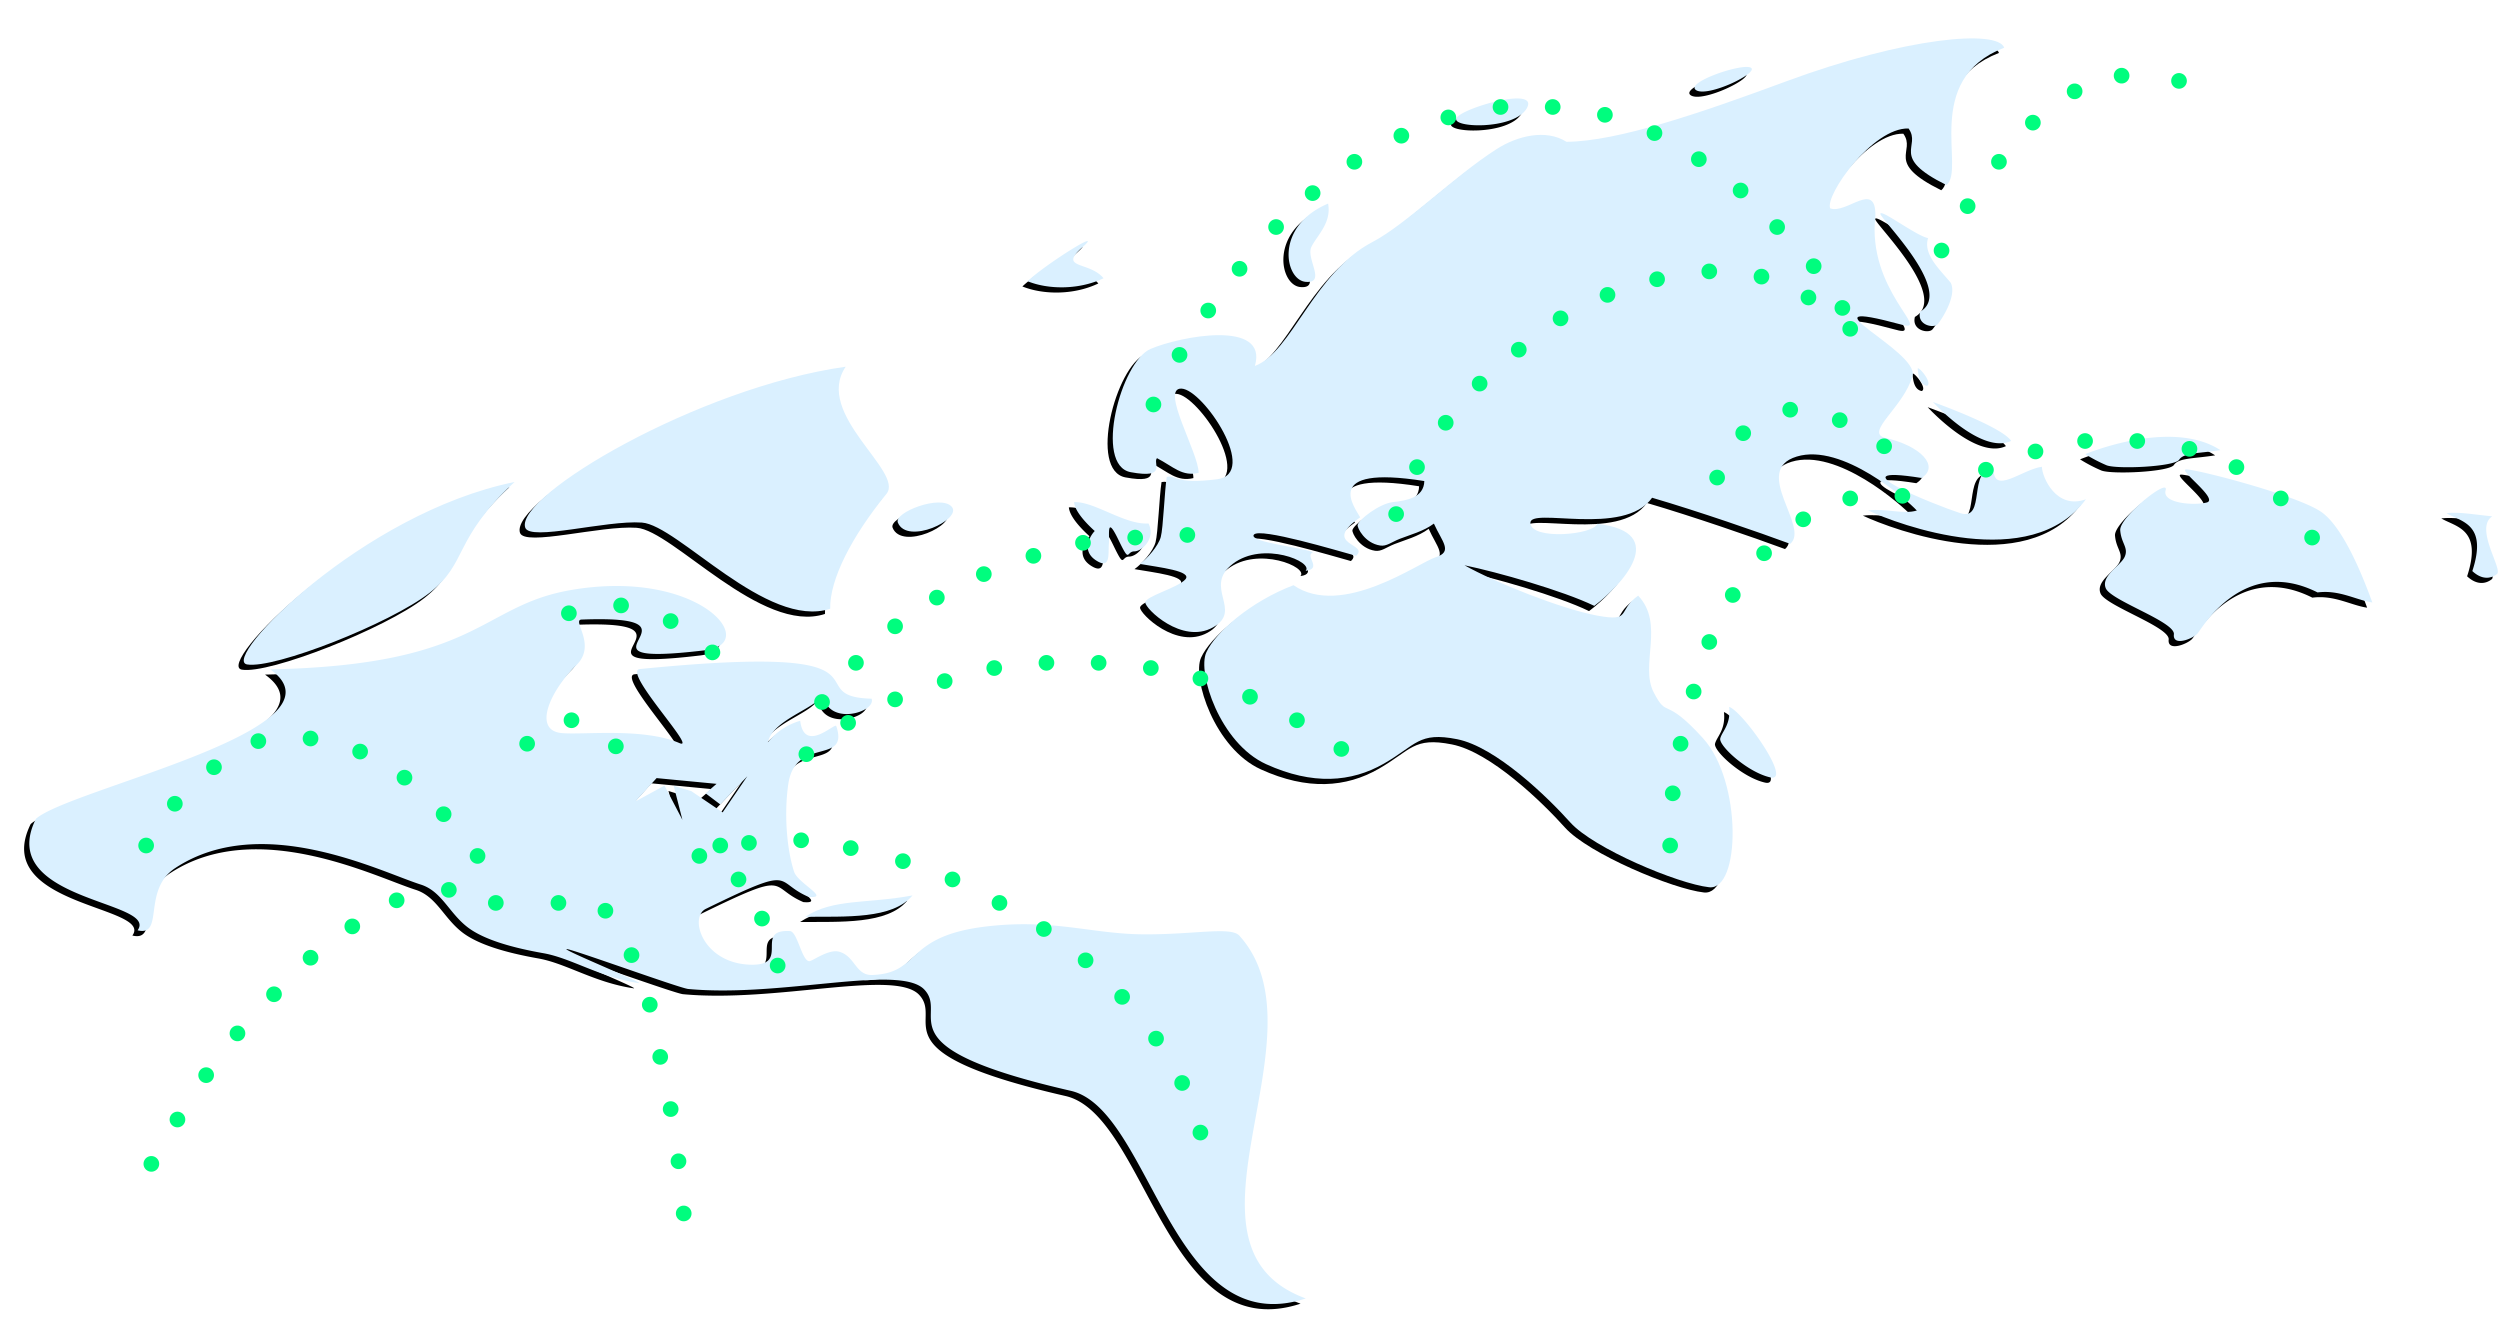 <svg xmlns="http://www.w3.org/2000/svg" viewBox="0 0 958 514"><defs><filter id="a" width="843" height="449" x="50" y="23" filterUnits="userSpaceOnUse"><feOffset in="SourceAlpha" result="offset"/><feGaussianBlur result="blur" stdDeviation="2"/><feFlood flood-color="#00fd7e" result="flood"/><feComposite in2="blur" operator="in" result="composite"/><feBlend in="SourceGraphic" result="blend"/></filter></defs><path d="M11.755 315.784c-15.665 31.623 47.273 31.28 38.967 42.716 10.377 2.488 1.624-15.425 14.437-23.866 33.059-21.778 78.512 1.381 94.107 6.341 7.952 2.53 10.7 10.7 17.758 16.215 5.962 4.656 16.4 7.809 29.25 10.084 10.7 1.894 21.557 9.249 36.512 11.448 3.089.454-30.9-13.433-27.511-13.034 2.95.348 43.246 14.984 46.439 15.284 35.866 3.371 81.135-9.7 90.5.244 9.717 10.314-17.594 21.858 56.116 38.781 30.925 7.1 38.456 96.553 90.045 79.568-54.923-20.124 9-100.85-25.443-139.011-3.276-3.629-17.425-.35-37.074-.523-19.578-.172-34.151-5.961-59.507-3.059-32.251 3.69-24.979 17.858-44.017 18.643-6.57.27-6.629-7.371-12.9-8.953-4-1.011-10.143 3.685-11.319 3.661-2.856-.06-4.535-11.391-7.426-11.542-14.285-.75 1.087 13.727-15.757 12.862-17.741-.911-22.993-18.177-16.442-21.378 35.072-17.135 25.543-10.548 39.333-4.589 8.727.771-4.072-5.144-5.533-9.648-2.8-8.64-3.887-22.06-2.211-33.6 2.681-18.465 23.414-7.067 18.383-22.194-.492-1.478-12.217 10.693-13.826-2.026a24.8 24.8 0 0 0-12.411 8.234c2.15-8.817 17.879-12.644 21.235-18.26 1.592 12.39 20.44 6.711 18.533 1.555-29.373-.731 14.606-21.666-88.8-11.357-6.955.693 22.425 31.491 15.2 28.379-14-6.036-37.142-3.036-45.238-3.853-11.106-1.121-4.33-16.2 5.745-26.054 7.936-7.765-1.956-17.285 1.971-17.436 53.135-2.047-10.615 18.654 47.414 11.761 21.519-2.556-2.4-31.56-51.5-23.073-35.065 6.062-34.59 28.767-115.234 30.4 32.133 22.896-76.9 45.728-89.796 57.28Zm272.622-16.325-9.461 13.841-12.029-8.157-6.723-2.025 3.343 13.05-6.872-13.13-10.248 5.594-.777.368 8-8.831 22.963 2.2-4.173 3.651 5.628 4.255Z" fill-rule="evenodd"/><path d="M306.584 353.313c15.52-.129 33.48.988 41.078-8.18-17.336 3.234-30.509 1.156-41.078 8.18ZM92.69 256.617c-10.393-1.77 43.885-57.975 102.493-69.917-23.918 22.25-17.675 30.845-32.57 42.473-15.025 11.727-59.427 29.227-69.923 27.444Zm106.57-52.449c1.753 5.373 30.908-2.89 44.718-1.919 13.79.97 47.854 40.982 72.146 33.02-.21-11.2 8.227-27.651 21.567-44.016 6.966-8.547-27.975-30.531-15.618-48.73-56.69 7.97-126.756 49.559-122.813 61.645Zm142.793-1.925c-1.583-3.912 16.481-10.856 20.656-6.062s-17.104 14.84-20.656 6.062Zm205.413.395c3.135 6.981 7.416 10.755.742 12.873S512.247 239 493.66 226.252c-16.357 6.219-29.931 18.031-33.414 25.766-3.5 7.773 5.2 34.759 22.947 42.824 17.783 8.083 32.62 6.951 45.124-.227 12.432-7.137 13.269-12.293 28.059-9.351s34.492 22 43.366 31.9c8.913 9.935 41.252 23.517 53.22 24.835s12.758-40.489-2.425-57.171c-15.069-16.558-13.391-7.026-18.834-17.5-5.414-10.419 4.325-26.236-5.963-37.076-8.2 5.862-2.23 10.152-15.783 7.632s-38.916-12.6-50.755-19.267c12.537 2.578 37.766 9.748 49.718 15.551 10.338-7.719 29.555-28.226 1.136-31.423-1.481 4.224-25.02 6.31-25.612-.232-.589-6.517 35.869 5.486 46.641-9.779 17.408 5.093 40.988 13.242 52.934 17.669 7.659-6.425-15.061-28.129 2.511-33.456 17.472-5.3 42.148 16.544 46 20.692-5.381 1.583-11.395-.893-18.69-.047 11.534 5.412 62.44 24.435 83.492-4.272-11.419 4.175-16.827-8.55-16.881-12.454-7.506.984-18.668 11-18.5.771-10.044-.269-2.746 20.237-12.748 17.009s-49.144-18.963-14.88-13.483c7.062-4.456-.29-12.4-14.062-15.388-7.733-2.21 7.386-11.889 10.6-23.734 2.776-9.559-45.79-30.872-4.208-19.637 12 3.3-13.4-13.327-10-41.7.194-13.8-11.051-.527-17.33-2.865-2.071-5.033 16.326-31.016 30.027-30.6 5.089 7.011-7.437 10.828 14.528 21.67 7.489-5.957-9.569-40.36 22.127-52.628-2.487-7.019-37.451-4.15-83.809 12.987-32.337 11.951-64.26 22.932-83.921 23.075-7.9-4.991-18.82-2.291-26.738 2.77-16.419 10.494-34.835 28.958-47.6 35.615-22.444 11.7-30.932 42.3-45.07 47.5 5.251-17.893-28.641-11.373-39.974-6.518-11.385 4.876-21.809 44.6-7.6 47.233s8.325-3.583 10.061-5.379c6.406 3.334 9.592 7.136 15.95 5.647.109-7.517-14.91-32.689-6.528-32.293s29.939 32.7 13.555 34.745c-16.442 2.054-15.293-1.71-19.234-.923-.871 5.463-1.34 19.535-2.295 23.047s-5.3 8.4-8.076 10.305c7.426 1.309 20.4 2.728 17.468 5.953s-15.19 6.44-15.325 8.789 14.066 16.205 25.906 9.593c11.776-6.577-4.032-15.419 7.664-24.389 11.617-8.908 31.087-.661 27.868 2.712 6.619-.823-.53-5.754 2.8-7.1-2.985-1.7-24.812-3.9-22.632-6.758s32.209 6.2 39.178 8.1c5.333-4.775-13.736-4.1 1.559-14.739-1.789-3.469-15.527-20.314 24.578-13.914-.136 6.393-6.852 7.485-12.037 8.063s-13.133 6.743-13.514 8.769c-.2 1.066 2.7 6.968 8.648 7.879 2.463.377 4.261-1.3 7.5-2.574 3.819-1.507 9.175-2.892 13.079-5.838Z" fill-rule="evenodd"/><path d="M409.588 194.434c.326 3.712 5.061 8.479 7.913 11.054-1.769 1.833-5.254 7.53.5 11.257s4.595-2.731 4.915-6.368-1.019-11.183 3.6-1.652c4.638 9.579 2.931 4.6 6.141 4.562s8.264-5.245 5.441-10.7c-9.008.656-20.881-8.581-28.51-8.153ZM718.561 83.818c-.843 1.359 28.877 29.808 15.229 37.625-1.321 5.2 5.241 6.48 6.725 4.781s7.485-10.883 5.013-15.848c-4.329-5.259-10.659-10.937-8.685-17.136-4.485-.84-17.443-10.779-18.282-9.422Zm-57.942 189.054c.747 6.778-2.746 9.386-3.416 12.113s10.4 12.936 19.148 14.908-10.363-25.144-15.732-27.021Zm78.074-116.831s18.5 20.286 29.963 14.922c-3.48-5.481-29.963-14.922-29.963-14.922Zm58.378 19.986s32.876-13.851 51.768-1.537c-8.03 1.284-14.009.93-15.772 3.663s-23.917 3.723-27.848 2.137a59.771 59.771 0 0 1-8.148-4.263Zm38.48 5.873c-2.373.552 12.7 11.4 8.1 12.646s-17.272.446-15.78-4.679c1.487-5.108-17.783 10.291-17.4 15.343s3.238 6.6 1.74 10.091-9.268 7.392-7.274 12.13 26.636 12.855 26.1 17.648 7.222 1.713 9.008-.277 17.6-30.1 46.047-15.778c8.407-1.088 14.788 2.939 20.984 3.839-2.45-6.689-10.23-27.846-19.25-34.465-8.99-6.598-49.903-17.051-52.275-16.498Zm99.964 16.76c5.541 3.305 15.867 3.95 9.879 22.176 3.7 3.455 7.142 2.959 9.451 1.118s-8.731-17.49-1.815-22.1c-7.977-.781-12.683-1.754-17.515-1.194Zm-543.729-88.89c7.768 3.172 19.58 3.413 29.087-1.143-5.309-6.538-17.551-3.5-8.161-11.819 9.331-8.263-14.403 6.655-20.926 12.962Zm106.537.23c-8.033-.691-12.066-21.26 8.6-29.976 1.411 7.406-4.292 12.23-6.411 16.631s5.839 14.037-2.189 13.345Zm57.958-63c-3.247 4.05 21.912 5.022 26.782-3.509 4.837-8.478-23.545-.528-26.782 3.509Zm91.661-10.458c-4.45-2.89 17.73-10.489 21-8.587s-16.542 11.48-21 8.587Zm84.924 106.926c.237 1.9.5 5.812 3.539 6.379 2.472-1.047-3.776-8.277-3.539-6.379Z" fill-rule="evenodd"/><path d="M13.755 313.784c-15.665 31.623 47.273 31.28 38.967 42.716 10.377 2.488 1.624-15.425 14.437-23.866 33.059-21.778 78.512 1.381 94.107 6.341 7.952 2.53 10.7 10.7 17.758 16.215 5.962 4.656 16.4 7.809 29.25 10.084 10.7 1.894 21.557 9.249 36.512 11.448 3.089.454-30.9-13.433-27.511-13.034 2.95.348 43.246 14.984 46.439 15.284 35.866 3.371 81.135-9.7 90.5.244 9.717 10.314-17.594 21.858 56.116 38.781 30.925 7.1 38.456 96.553 90.045 79.568-54.923-20.124 9-100.85-25.443-139.011-3.276-3.629-17.425-.35-37.074-.523-19.578-.172-34.151-5.961-59.507-3.059-32.251 3.69-24.979 17.858-44.017 18.643-6.57.27-6.629-7.371-12.9-8.953-4-1.011-10.143 3.685-11.319 3.661-2.856-.06-4.535-11.391-7.426-11.542-14.285-.75 1.087 13.727-15.757 12.862-17.741-.911-22.993-18.177-16.442-21.378 35.072-17.135 25.543-10.548 39.333-4.589 8.727.771-4.072-5.144-5.533-9.648-2.8-8.64-3.887-22.06-2.211-33.6 2.681-18.466 23.414-7.067 18.383-22.194-.492-1.478-12.217 10.693-13.826-2.026a24.809 24.809 0 0 0-12.411 8.234c2.15-8.817 17.879-12.644 21.235-18.26 1.592 12.39 20.44 6.711 18.533 1.555-29.373-.731 14.606-21.666-88.8-11.357-6.955.693 22.425 31.492 15.2 28.379-14-6.036-37.142-3.036-45.238-3.853-11.106-1.121-4.33-16.2 5.745-26.054 7.936-7.765-1.956-17.285 1.971-17.436 53.136-2.047-10.615 18.654 47.414 11.761 21.519-2.556-2.4-31.56-51.5-23.073-35.065 6.062-34.59 28.767-115.234 30.4 32.133 22.896-76.9 45.728-89.796 57.28Zm272.622-16.325-9.461 13.841-12.029-8.157-6.723-2.025 3.342 13.05-6.871-13.13-10.248 5.594-.777.368 8-8.831 22.963 2.2-4.173 3.651 5.628 4.255Z" fill="#daf0ff" fill-rule="evenodd"/><path d="M308.585 351.313c15.519-.129 33.479.988 41.077-8.18-17.336 3.234-30.509 1.156-41.077 8.18ZM94.69 254.617c-10.393-1.77 43.885-57.975 102.493-69.917-23.918 22.25-17.675 30.845-32.57 42.473-15.025 11.727-59.427 29.227-69.923 27.444Zm106.57-52.449c1.752 5.373 30.908-2.89 44.718-1.919 13.79.97 47.854 40.982 72.146 33.02-.21-11.2 8.227-27.651 21.567-44.016 6.966-8.547-27.975-30.531-15.618-48.73-56.69 7.97-126.756 49.559-122.813 61.645Zm142.793-1.925c-1.583-3.912 16.481-10.856 20.656-6.062s-17.104 14.84-20.656 6.062Zm205.413.395c3.135 6.981 7.416 10.755.742 12.873S514.247 237 495.66 224.252c-16.357 6.219-29.931 18.031-33.414 25.766-3.5 7.773 5.2 34.759 22.947 42.824 17.783 8.083 32.62 6.951 45.124-.227 12.432-7.137 13.269-12.293 28.059-9.351s34.493 22 43.366 31.9c8.913 9.935 41.252 23.517 53.22 24.835s12.758-40.489-2.425-57.171c-15.069-16.558-13.391-7.026-18.834-17.5-5.414-10.419 4.325-26.236-5.963-37.076-8.2 5.862-2.23 10.152-15.783 7.632s-38.916-12.6-50.755-19.267c12.537 2.578 37.766 9.748 49.718 15.551 10.338-7.719 29.555-28.226 1.136-31.423-1.481 4.224-25.02 6.31-25.612-.232-.589-6.517 35.869 5.487 46.641-9.779 17.408 5.093 40.988 13.242 52.934 17.669 7.659-6.425-15.061-28.129 2.511-33.456 17.472-5.3 42.148 16.544 46 20.692-5.381 1.583-11.395-.893-18.689-.047 11.533 5.412 62.44 24.435 83.491-4.272-11.419 4.175-16.827-8.55-16.881-12.454-7.506.984-18.668 11-18.5.771-10.044-.269-2.746 20.237-12.748 17.009s-49.144-18.963-14.88-13.483c7.062-4.456-.29-12.4-14.062-15.388-7.733-2.21 7.386-11.889 10.6-23.734 2.776-9.559-45.79-30.872-4.208-19.637 12 3.3-13.4-13.327-10-41.7.194-13.8-11.051-.527-17.33-2.865-2.071-5.033 16.326-31.016 30.027-30.6 5.089 7.011-7.437 10.828 14.528 21.67 7.489-5.957-9.569-40.36 22.127-52.628-2.487-7.019-37.451-4.15-83.809 12.987-32.337 11.951-64.26 22.932-83.921 23.075-7.9-4.991-18.82-2.291-26.738 2.77-16.419 10.494-34.835 28.958-47.6 35.615-22.444 11.7-30.932 42.3-45.07 47.5 5.251-17.893-28.641-11.373-39.974-6.518-11.385 4.876-21.809 44.6-7.6 47.233s8.325-3.583 10.061-5.379c6.406 3.334 9.592 7.136 15.95 5.647.109-7.517-14.91-32.689-6.528-32.293s29.939 32.7 13.555 34.745c-16.442 2.054-15.293-1.71-19.234-.923-.871 5.463-1.34 19.535-2.295 23.047s-5.3 8.4-8.076 10.305c7.426 1.309 20.4 2.728 17.468 5.953s-15.19 6.44-15.325 8.789 14.066 16.205 25.906 9.593c11.776-6.577-4.032-15.419 7.664-24.389 11.617-8.908 31.087-.661 27.868 2.712 6.619-.823-.53-5.754 2.8-7.1-2.985-1.7-24.812-3.9-22.632-6.758s32.209 6.2 39.178 8.1c5.333-4.775-13.736-4.1 1.559-14.739-1.789-3.469-15.527-20.314 24.578-13.914-.136 6.393-6.852 7.485-12.037 8.063s-13.133 6.743-13.514 8.769c-.2 1.066 2.7 6.968 8.649 7.879 2.461.377 4.26-1.3 7.5-2.574 3.818-1.507 9.174-2.892 13.078-5.838Z" fill="#daf0ff" fill-rule="evenodd"/><path d="M411.588 192.434c.326 3.712 5.061 8.479 7.913 11.054-1.769 1.833-5.254 7.53.5 11.257s4.595-2.731 4.915-6.368-1.019-11.183 3.6-1.652c4.637 9.579 2.931 4.6 6.141 4.562s8.264-5.245 5.441-10.7c-9.008.656-20.881-8.581-28.51-8.153ZM720.561 81.818c-.843 1.359 28.877 29.808 15.229 37.625-1.321 5.2 5.241 6.48 6.725 4.781s7.485-10.883 5.013-15.848c-4.329-5.259-10.659-10.937-8.685-17.136-4.485-.84-17.443-10.779-18.282-9.422Zm-57.942 189.054c.747 6.778-2.746 9.386-3.416 12.113s10.4 12.936 19.148 14.908-10.363-25.144-15.732-27.021Zm78.074-116.831s18.5 20.286 29.963 14.922c-3.48-5.481-29.963-14.922-29.963-14.922Zm58.378 19.986s32.876-13.851 51.768-1.537c-8.03 1.284-14.009.93-15.772 3.663s-23.917 3.723-27.848 2.137a59.771 59.771 0 0 1-8.148-4.263Zm38.48 5.873c-2.373.552 12.7 11.4 8.1 12.646s-17.272.446-15.78-4.679c1.487-5.108-17.783 10.291-17.4 15.343s3.238 6.6 1.74 10.091-9.268 7.392-7.274 12.13 26.636 12.855 26.1 17.648 7.222 1.713 9.008-.277 17.6-30.1 46.047-15.778c8.407-1.088 14.788 2.939 20.984 3.839-2.45-6.689-10.23-27.847-19.25-34.465-8.99-6.598-49.903-17.051-52.275-16.498Zm99.964 16.76c5.541 3.305 15.867 3.95 9.88 22.176 3.7 3.455 7.141 2.959 9.45 1.118s-8.73-17.49-1.815-22.1c-7.977-.781-12.683-1.754-17.515-1.194Zm-543.729-88.89c7.768 3.172 19.58 3.413 29.087-1.143-5.309-6.538-17.551-3.5-8.161-11.819 9.331-8.263-14.403 6.655-20.926 12.962Zm106.537.23c-8.033-.691-12.066-21.26 8.6-29.976 1.411 7.406-4.292 12.23-6.411 16.631s5.839 14.037-2.189 13.345Zm57.958-63c-3.247 4.05 21.912 5.022 26.782-3.509 4.837-8.478-23.545-.528-26.782 3.509Zm91.661-10.458c-4.45-2.89 17.73-10.489 21-8.587s-16.542 11.48-21 8.587Zm84.924 106.926c.237 1.9.5 5.812 3.539 6.379 2.472-1.047-3.776-8.277-3.539-6.379Z" fill="#daf0ff" fill-rule="evenodd"/><path d="M58 443a3 3 0 1 1-3 3 3 3 0 0 1 3-3Zm10-17a3 3 0 1 1-3 3 3 3 0 0 1 3-3Zm11-17a3 3 0 1 1-3 3 3 3 0 0 1 3-3Zm12-16a3 3 0 1 1-3 3 3 3 0 0 1 3-3Zm14-15a3 3 0 1 1-3 3 3 3 0 0 1 3-3Zm14-14a3 3 0 1 1-3 3 3 3 0 0 1 3-3Zm16-12a3 3 0 1 1-3 3 3 3 0 0 1 3-3Zm17-10a3 3 0 1 1-3 3 3 3 0 0 1 3-3Zm20-4a3 3 0 1 1-3 3 3 3 0 0 1 3-3Zm18 5a3 3 0 1 1-3 3 3 3 0 0 1 3-3Zm24 0a3 3 0 1 1-3 3 3 3 0 0 1 3-3Zm18 3a3 3 0 1 1-3 3 3 3 0 0 1 3-3Zm10 17a3 3 0 1 1-3 3 3 3 0 0 1 3-3Zm7 19a3 3 0 1 1-3 3 3 3 0 0 1 3-3Zm4 20a3 3 0 1 1-3 3 3 3 0 0 1 3-3Zm4 20a3 3 0 1 1-3 3 3 3 0 0 1 3-3Zm3 20a3 3 0 1 1-3 3 3 3 0 0 1 3-3Zm2 20a3 3 0 1 1-3 3 3 3 0 0 1 3-3Zm-79-137a3 3 0 1 1-3 3 3 3 0 0 1 3-3Zm-13-16a3 3 0 1 1-3 3 3 3 0 0 1 3-3Zm-15-14a3 3 0 1 1-3 3 3 3 0 0 1 3-3Zm-17-10a3 3 0 1 1-3 3 3 3 0 0 1 3-3Zm-19-5a3 3 0 1 1-3 3 3 3 0 0 1 3-3Zm-20 1a3 3 0 1 1-3 3 3 3 0 0 1 3-3Zm-17 10a3 3 0 1 1-3 3 3 3 0 0 1 3-3Zm-15 14a3 3 0 1 1-3 3 3 3 0 0 1 3-3Zm-11 16a3 3 0 1 1-3 3 3 3 0 0 1 3-3Zm146-39a3 3 0 1 1-3 3 3 3 0 0 1 3-3Zm17-9a3 3 0 1 1-3 3 3 3 0 0 1 3-3Zm17 10a3 3 0 1 1-3 3 3 3 0 0 1 3-3Zm32 42a3 3 0 1 1-3 3 3 3 0 0 1 3-3Zm24 24a3 3 0 1 1-3 3 3 3 0 0 1 3-3Zm-16-28a3 3 0 1 1-3 3 3 3 0 0 1 3-3Zm11-1a3 3 0 1 1-3 3 3 3 0 0 1 3-3Zm11 47a3 3 0 1 1-3 3 3 3 0 0 1 3-3Zm9-48a3 3 0 1 1-3 3 3 3 0 0 1 3-3Zm19 3a3 3 0 1 1-3 3 3 3 0 0 1 3-3Zm20 5a3 3 0 1 1-3 3 3 3 0 0 1 3-3Zm19 7a3 3 0 1 1-3 3 3 3 0 0 1 3-3Zm18 9a3 3 0 1 1-3 3 3 3 0 0 1 3-3Zm17 10a3 3 0 1 1-3 3 3 3 0 0 1 3-3Zm16 12a3 3 0 1 1-3 3 3 3 0 0 1 3-3Zm14 14a3 3 0 1 1-3 3 3 3 0 0 1 3-3Zm13 16a3 3 0 1 1-3 3 3 3 0 0 1 3-3Zm10 17a3 3 0 1 1-3 3 3 3 0 0 1 3-3Zm7 19a3 3 0 1 1-3 3 3 3 0 0 1 3-3ZM309 286a3 3 0 1 1-3 3 3 3 0 0 1 3-3Zm16-12a3 3 0 1 1-3 3 3 3 0 0 1 3-3Zm18-9a3 3 0 1 1-3 3 3 3 0 0 1 3-3Zm19-7a3 3 0 1 1-3 3 3 3 0 0 1 3-3Zm-47 8a3 3 0 1 1-3 3 3 3 0 0 1 3-3Zm13-15a3 3 0 1 1-3 3 3 3 0 0 1 3-3Zm15-14a3 3 0 1 1-3 3 3 3 0 0 1 3-3Zm16-11a3 3 0 1 1-3 3 3 3 0 0 1 3-3Zm18-9a3 3 0 1 1-3 3 3 3 0 0 1 3-3Zm19-7a3 3 0 1 1-3 3 3 3 0 0 1 3-3Zm19-5a3 3 0 1 1-3 3 3 3 0 0 1 3-3Zm20-2a3 3 0 1 1-3 3 3 3 0 0 1 3-3Zm20-1a3 3 0 1 1-3 3 3 3 0 0 1 3-3Zm-182 45a3 3 0 1 1-3 3 3 3 0 0 1 3-3Zm-16-12a3 3 0 1 1-3 3 3 3 0 0 1 3-3Zm-19-6a3 3 0 1 1-3 3 3 3 0 0 1 3-3Zm-20 3a3 3 0 1 1-3 3 3 3 0 0 1 3-3Zm163 21a3 3 0 1 1-3 3 3 3 0 0 1 3-3Zm20-2a3 3 0 1 1-3 3 3 3 0 0 1 3-3Zm20 0a3 3 0 1 1-3 3 3 3 0 0 1 3-3Zm20 2a3 3 0 1 1-3 3 3 3 0 0 1 3-3Zm19 4a3 3 0 1 1-3 3 3 3 0 0 1 3-3Zm19 7a3 3 0 1 1-3 3 3 3 0 0 1 3-3Zm18 9a3 3 0 1 1-3 3 3 3 0 0 1 3-3Zm17 11a3 3 0 1 1-3 3 3 3 0 0 1 3-3Zm21-90a3 3 0 1 1-3 3 3 3 0 0 1 3-3Zm8-18a3 3 0 1 1-3 3 3 3 0 0 1 3-3Zm11-17a3 3 0 1 1-3 3 3 3 0 0 1 3-3Zm13-15a3 3 0 1 1-3 3 3 3 0 0 1 3-3Zm15-13a3 3 0 1 1-3 3 3 3 0 0 1 3-3Zm16-12a3 3 0 1 1-3 3 3 3 0 0 1 3-3Zm18-9a3 3 0 1 1-3 3 3 3 0 0 1 3-3Zm19-6a3 3 0 1 1-3 3 3 3 0 0 1 3-3Zm20-3a3 3 0 1 1-3 3 3 3 0 0 1 3-3Zm20 2a3 3 0 1 1-3 3 3 3 0 0 1 3-3Zm18 8a3 3 0 1 1-3 3 3 3 0 0 1 3-3Zm16 12a3 3 0 1 1-3 3 3 3 0 0 1 3-3Zm-3-8a3 3 0 1 1-3 3 3 3 0 0 1 3-3Zm-11-16a3 3 0 1 1-3 3 3 3 0 0 1 3-3Zm-14-15a3 3 0 1 1-3 3 3 3 0 0 1 3-3Zm-14-14a3 3 0 1 1-3 3 3 3 0 0 1 3-3Zm-16-12a3 3 0 1 1-3 3 3 3 0 0 1 3-3Zm-17-10a3 3 0 1 1-3 3 3 3 0 0 1 3-3Zm-19-7a3 3 0 1 1-3 3 3 3 0 0 1 3-3Zm-20-3a3 3 0 1 1-3 3 3 3 0 0 1 3-3Zm-20 0a3 3 0 1 1-3 3 3 3 0 0 1 3-3Zm-20 4a3 3 0 1 1-3 3 3 3 0 0 1 3-3Zm-18 7a3 3 0 1 1-3 3 3 3 0 0 1 3-3Zm-18 10a3 3 0 1 1-3 3 3 3 0 0 1 3-3Zm-16 12a3 3 0 1 1-3 3 3 3 0 0 1 3-3Zm-14 13a3 3 0 1 1-3 3 3 3 0 0 1 3-3Zm-14 16a3 3 0 1 1-3 3 3 3 0 0 1 3-3Zm-12 16a3 3 0 1 1-3 3 3 3 0 0 1 3-3Zm-11 17a3 3 0 1 1-3 3 3 3 0 0 1 3-3Zm-10 19a3 3 0 1 1-3 3 3 3 0 0 1 3-3Zm263 6a3 3 0 1 1-3 3 3 3 0 0 1 3-3Zm-19-4a3 3 0 1 1-3 3 3 3 0 0 1 3-3Zm-18 9a3 3 0 1 1-3 3 3 3 0 0 1 3-3Zm-10 17a3 3 0 1 1-3 3 3 3 0 0 1 3-3Zm64-12a3 3 0 1 1-3 3 3 3 0 0 1 3-3Zm7 19a3 3 0 1 1-3 3 3 3 0 0 1 3-3Zm-20 1a3 3 0 1 1-3 3 3 3 0 0 1 3-3Zm-18 8a3 3 0 1 1-3 3 3 3 0 0 1 3-3Zm-15 13a3 3 0 1 1-3 3 3 3 0 0 1 3-3Zm-12 16a3 3 0 1 1-3 3 3 3 0 0 1 3-3Zm-9 18a3 3 0 1 1-3 3 3 3 0 0 1 3-3Zm-6 19a3 3 0 1 1-3 3 3 3 0 0 1 3-3Zm-5 20a3 3 0 1 1-3 3 3 3 0 0 1 3-3Zm-3 19a3 3 0 1 1-3 3 3 3 0 0 1 3-3Zm-1 20a3 3 0 1 1-3 3 3 3 0 0 1 3-3Zm121-144a3 3 0 1 1-3 3 3 3 0 0 1 3-3Zm19-7a3 3 0 1 1-3 3 3 3 0 0 1 3-3Zm19-4a3 3 0 1 1-3 3 3 3 0 0 1 3-3Zm20 0a3 3 0 1 1-3 3 3 3 0 0 1 3-3Zm20 3a3 3 0 1 1-3 3 3 3 0 0 1 3-3Zm18 7a3 3 0 1 1-3 3 3 3 0 0 1 3-3Zm17 12a3 3 0 1 1-3 3 3 3 0 0 1 3-3Zm12 15a3 3 0 1 1-3 3 3 3 0 0 1 3-3ZM744 93a3 3 0 1 1-3 3 3 3 0 0 1 3-3Zm10-17a3 3 0 1 1-3 3 3 3 0 0 1 3-3Zm12-17a3 3 0 1 1-3 3 3 3 0 0 1 3-3Zm13-15a3 3 0 1 1-3 3 3 3 0 0 1 3-3Zm16-12a3 3 0 1 1-3 3 3 3 0 0 1 3-3Zm18-6a3 3 0 1 1-3 3 3 3 0 0 1 3-3Zm22 2a3 3 0 1 1-3 3 3 3 0 0 1 3-3ZM283 334a3 3 0 1 1-3 3 3 3 0 0 1 3-3Z" fill="#00fd7e" fill-rule="evenodd" filter="url(#a)"/></svg>
